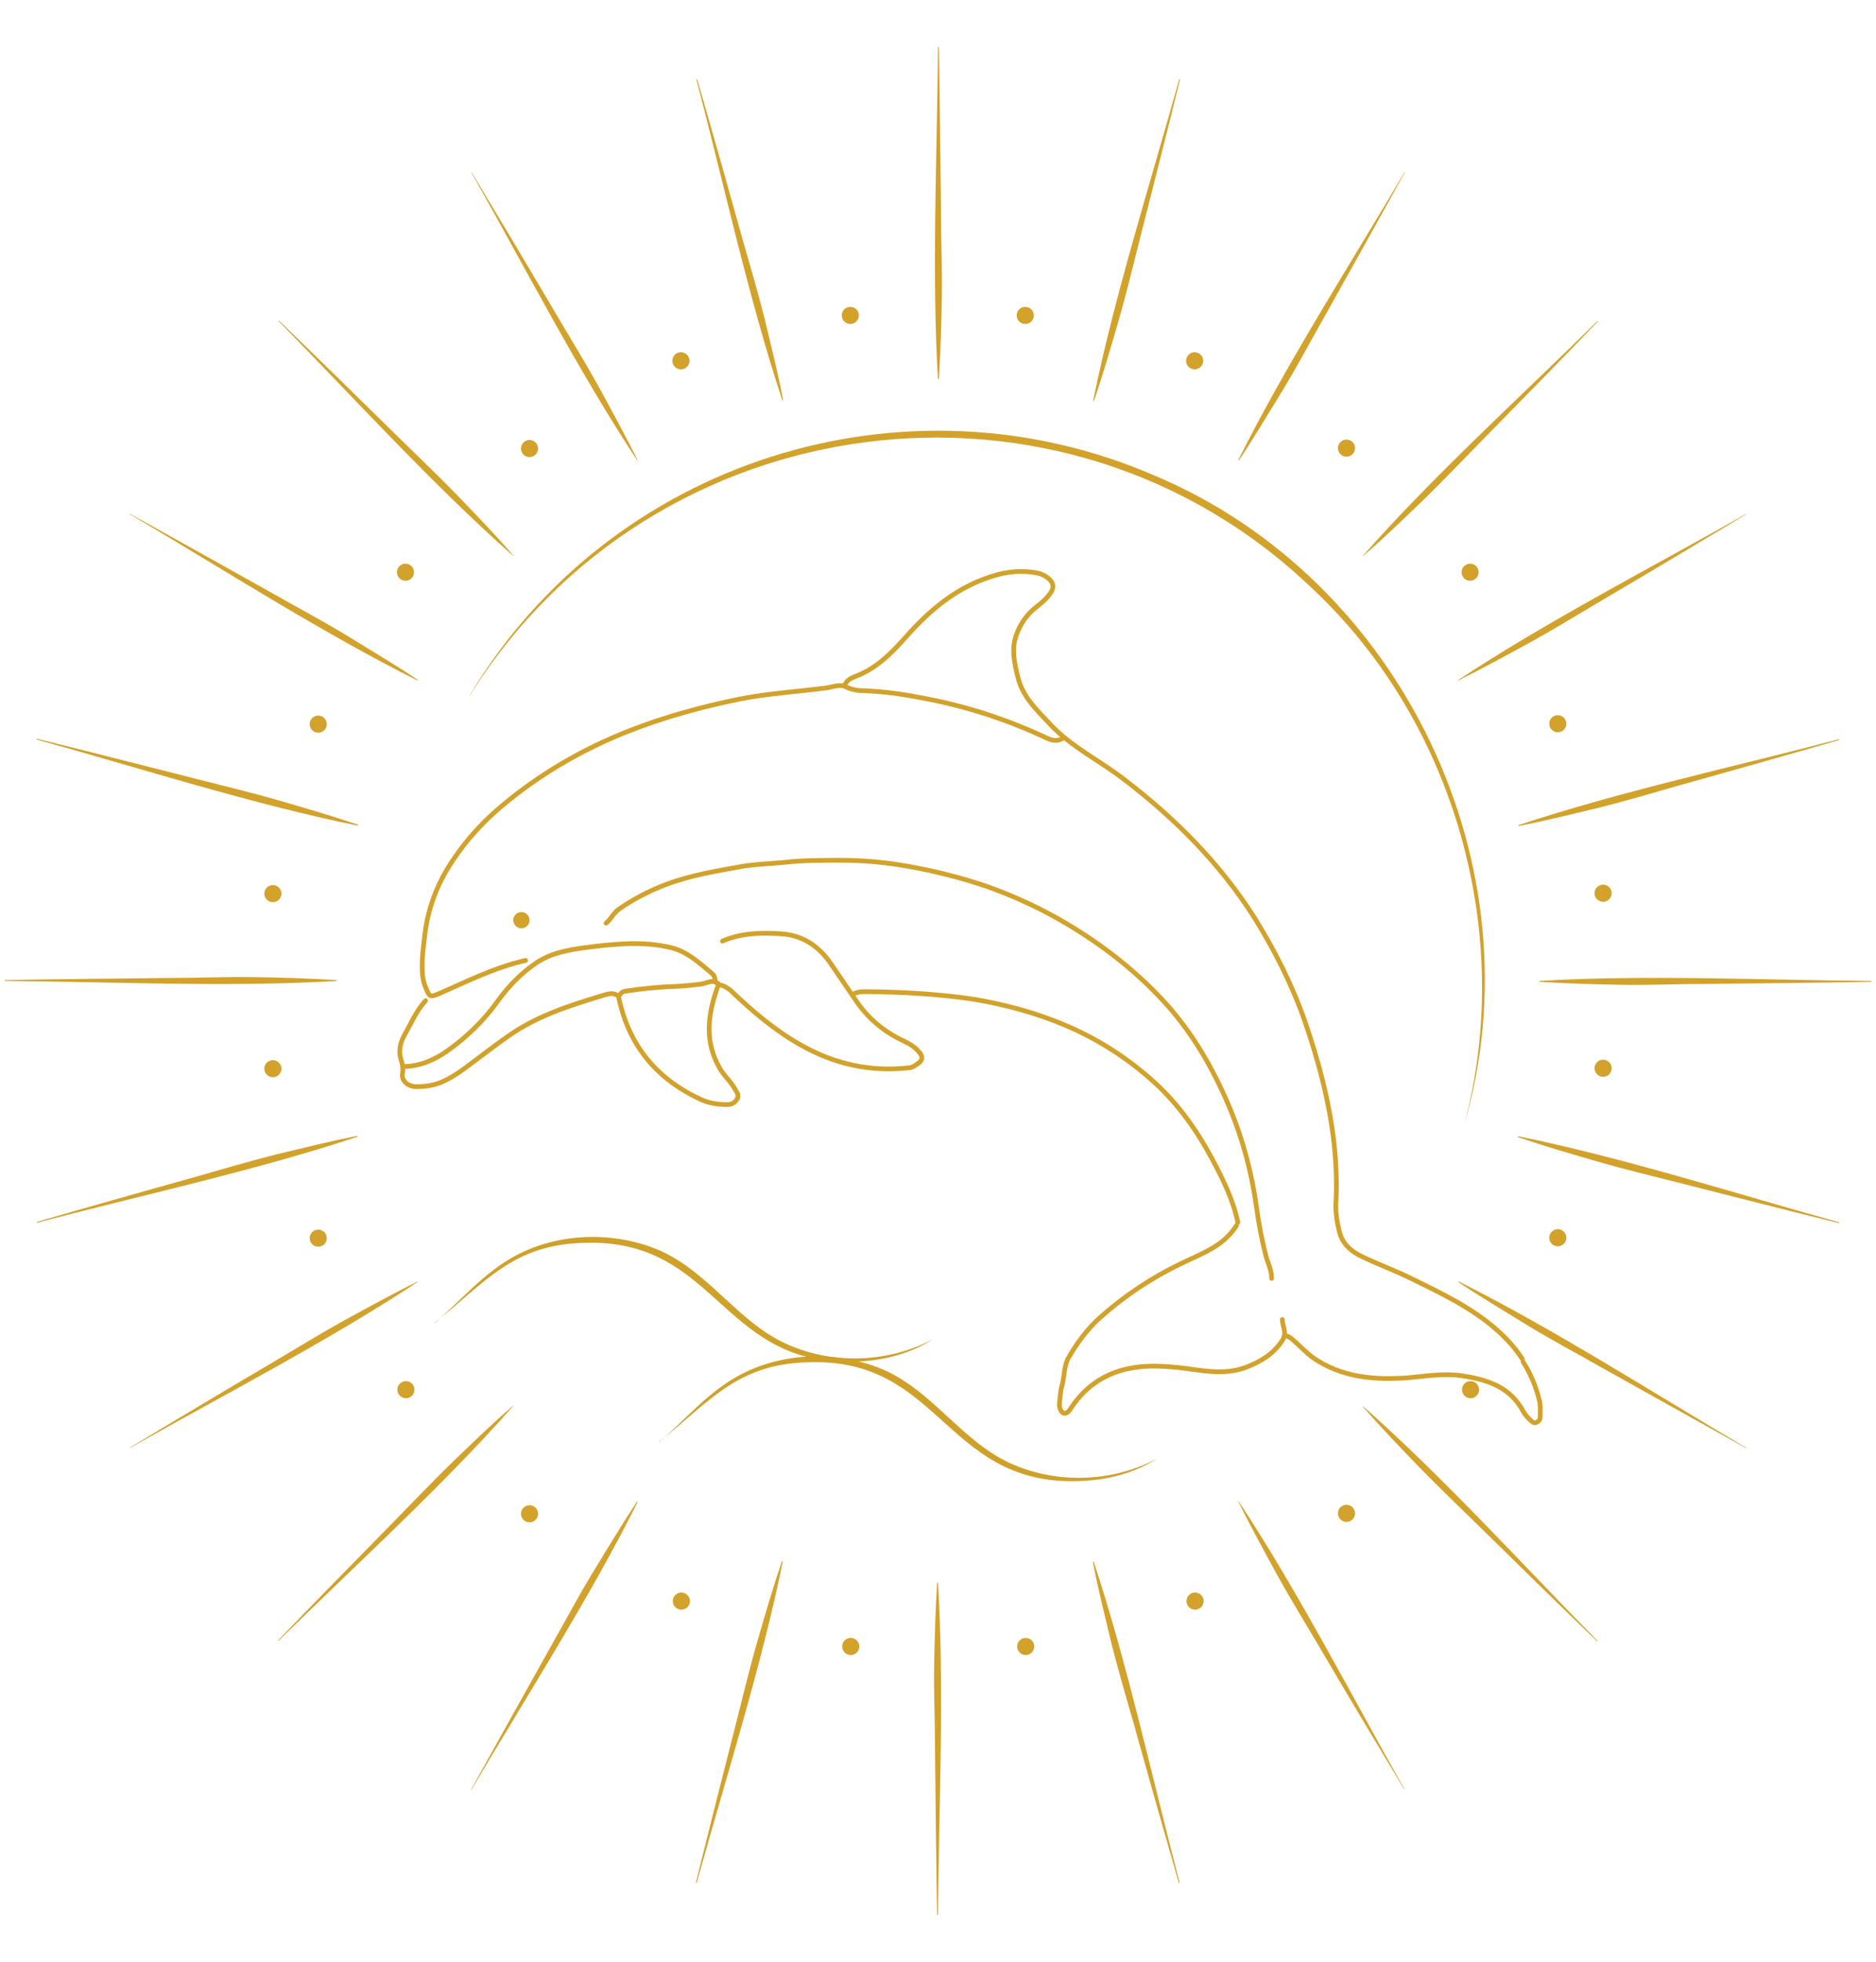 <?xml version="1.0" encoding="UTF-8"?>
<svg xmlns="http://www.w3.org/2000/svg" version="1.1" viewBox="0 0 438.6 458.4">
  <defs>
    <style>
      .cls-1 {
        stroke-width: 1.4px;
      }

      .cls-1, .cls-2 {
        stroke: #d2a22b;
        stroke-miterlimit: 10;
      }

      .cls-1, .cls-2, .cls-3 {
        fill: none;
      }

      .cls-4 {
        fill: #d0a129;
      }

      .cls-5 {
        fill: #d2a22b;
      }

      .cls-3 {
        stroke: #d2a22b;
        stroke-linecap: round;
        stroke-linejoin: round;
        stroke-width: 1.1px;
      }

      .cls-6 {
        fill: #cf9f2a;
      }

      .cls-7 {
        display: none;
      }
    </style>
  </defs>
  <!-- Generator: Adobe Illustrator 28.7.1, SVG Export Plug-In . SVG Version: 1.2.0 Build 142)  -->
  <g>
    <g id="Ebene_1" class="cls-7">
      <g id="Ebene_1-2" data-name="Ebene_1">
        <g>
          <g>
            <circle class="cls-6" cx="219" cy="114.9" r="2.1"/>
            <circle class="cls-6" cx="219" cy="72.5" r="1.4"/>
            <circle class="cls-6" cx="219" cy="93.7" r="1.4"/>
            <circle class="cls-6" cx="219" cy="30.1" r="2.8"/>
            <circle class="cls-6" cx="219" cy="51.3" r="2.1"/>
            <circle class="cls-1" cx="219" cy="136.1" r="4.2"/>
          </g>
          <g>
            <circle class="cls-6" cx="219" cy="343.6" r="2.1"/>
            <circle class="cls-6" cx="219" cy="386" r="1.4"/>
            <circle class="cls-6" cx="219" cy="364.8" r="1.4"/>
            <circle class="cls-6" cx="219" cy="428.4" r="2.8"/>
            <circle class="cls-6" cx="219" cy="407.2" r="2.1"/>
            <circle class="cls-1" cx="219" cy="322.4" r="4.2"/>
          </g>
        </g>
        <g>
          <circle class="cls-6" cx="333.4" cy="229.3" r="2.1"/>
          <circle class="cls-6" cx="375.8" cy="229.3" r="1.4"/>
          <circle class="cls-6" cx="354.6" cy="229.3" r="1.4"/>
          <circle class="cls-6" cx="418.2" cy="229.3" r="2.8"/>
          <circle class="cls-6" cx="397" cy="229.3" r="2.1"/>
          <circle class="cls-1" cx="312.2" cy="229.3" r="4.2"/>
        </g>
        <g>
          <circle class="cls-6" cx="104.6" cy="229.3" r="2.1"/>
          <circle class="cls-6" cx="62.2" cy="229.3" r="1.4"/>
          <circle class="cls-6" cx="83.4" cy="229.3" r="1.4"/>
          <circle class="cls-6" cx="19.8" cy="229.3" r="2.8"/>
          <circle class="cls-6" cx="41" cy="229.3" r="2.1"/>
          <circle class="cls-1" cx="125.8" cy="229.3" r="4.2"/>
        </g>
        <path class="cls-2" d="M144.6,49.6h0s-10,20.2-14.3,46.9h0c4.2-26.7,14.2-46.9,14.3-46.9Z"/>
        <path class="cls-2" d="M307.7,96.5c-4.2-26.7-14.3-47-14.3-47h0s10,20.3,14.3,47h0Z"/>
        <path class="cls-2" d="M293.4,409h0s10-20.2,14.3-46.9h0c-4.2,26.7-14.2,46.9-14.3,46.9Z"/>
        <path class="cls-2" d="M130.3,362c4.2,26.7,14.3,47,14.3,47h0s-10-20.3-14.3-47h0Z"/>
        <path class="cls-2" d="M307.6,140.7c15.2-3,30.6-2.3,44.2-.1,6.3-26.3,4.8-48.8,4.8-48.8,0,0-22.5-1.5-48.9,4.8,2.2,13.6,2.8,29-.1,44.2h0Z"/>
        <path class="cls-2" d="M375.6,198.1c15.9-21.9,23.1-43.3,23.1-43.3h0s-7.2,21.4-23.1,43.3h0Z"/>
        <path class="cls-2" d="M130.4,317.8c-15.2,3-30.6,2.3-44.2.1-6.3,26.3-4.8,48.8-4.8,48.8,0,0,22.5,1.5,48.9-4.8-2.2-13.6-2.8-29,.1-44.2h0Z"/>
        <path class="cls-2" d="M62.4,260.4c-15.9,21.9-23.1,43.3-23.1,43.3h0s7.2-21.4,23.1-43.3h0Z"/>
        <path class="cls-2" d="M351.7,318c26.7-4.2,47-14.3,47-14.3h0s-20.3,10-47,14.3h0Z"/>
        <path class="cls-2" d="M86.3,140.6c-26.7,4.2-47,14.3-47,14.3h0s20.3-10,47-14.3h0Z"/>
        <path class="cls-2" d="M307.6,317.8c3,15.2,2.3,30.6.1,44.2,26.3,6.3,48.8,4.8,48.8,4.8,0,0,1.5-22.5-4.8-48.9-13.6,2.2-29,2.8-44.2-.1h.1Z"/>
        <polygon class="cls-2" points="307.6 317.8 307.6 317.8 307.6 317.8 307.6 317.8 307.6 317.8"/>
        <path class="cls-2" d="M130.4,140.7c-3-15.2-2.3-30.6-.1-44.2-26.3-6.3-48.8-4.8-48.8-4.8,0,0-1.5,22.5,4.8,48.9,13.6-2.2,29-2.8,44.2.1h0Z"/>
        <polygon class="cls-2" points="130.4 140.7 130.4 140.7 130.4 140.7 130.4 140.7 130.4 140.7"/>
        <path class="cls-2" d="M219,104c8.7-12.8,20-23.2,31.2-31.4-14.1-23.1-31.1-37.9-31.1-37.9,0,0-17,14.9-31.2,37.9,11.2,8.1,22.5,18.5,31.1,31.3h0Z"/>
        <path class="cls-2" d="M219,354.5c-8.7,12.8-20,23.2-31.2,31.4,14.1,23.1,31.1,37.9,31.1,37.9,0,0,17-14.9,31.2-37.9-11.2-8.1-22.5-18.5-31.1-31.3h0Z"/>
        <path class="cls-2" d="M413.5,229.3s-14.9-17-37.9-31.2c-8.1,11.2-18.5,22.5-31.3,31.1,12.8,8.7,23.2,20,31.4,31.2,23.1-14.1,37.9-31.1,37.9-31.1h-.1Z"/>
        <path class="cls-2" d="M93.8,229.3c-12.8-8.7-23.2-20-31.4-31.2-23.1,14.1-37.9,31.1-37.9,31.1,0,0,14.9,17,37.9,31.2,8.1-11.2,18.5-22.5,31.3-31.1h.1Z"/>
        <path class="cls-2" d="M293.4,49.6h0s-21.4,7.2-43.3,23.1h0c21.9-15.9,43.2-23.1,43.3-23.1Z"/>
        <path class="cls-2" d="M268.8,133.3c7.1,3.7,13.7,8.1,19.8,13.2.4-.2.8-.3,1.2-.5,5.8-2.4,11.8-4.1,17.8-5.3,3-15.2,2.3-30.5.1-44.2-13.4,3.2-27.8,8.5-40.8,17,1.2,6,1.9,12.1,1.9,18.4s0,.8,0,1.3h0Z"/>
        <path class="cls-2" d="M228.3,121.5c8.1.7,15.9,2.3,23.4,4.6.3-.3.6-.6.9-.9,4.5-4.5,9.3-8.3,14.4-11.7-3.1-15.2-9.6-29.1-16.8-40.9-11.2,8.1-22.5,18.5-31.2,31.4,3.4,5.1,6.4,10.5,8.8,16.3.2.4.3.8.5,1.2Z"/>
        <path class="cls-2" d="M144.6,409h0s21.4-7.2,43.3-23.1h0c-21.9,15.9-43.2,23.1-43.3,23.1Z"/>
        <path class="cls-2" d="M169.2,325.3c-7.1-3.7-13.7-8.1-19.8-13.2-.4.2-.8.3-1.2.5-5.8,2.4-11.8,4.1-17.8,5.3-3,15.2-2.3,30.5-.1,44.2,13.4-3.2,27.8-8.5,40.8-17-1.2-6-1.9-12.1-1.9-18.4s0-.8,0-1.3h0Z"/>
        <path class="cls-2" d="M209.7,337c-8.1-.7-15.9-2.3-23.4-4.6-.3.3-.6.6-.9.9-4.5,4.5-9.3,8.3-14.4,11.7,3.1,15.2,9.6,29.1,16.8,40.9,11.2-8.1,22.5-18.5,31.2-31.4-3.4-5.1-6.4-10.5-8.8-16.3-.2-.4-.3-.8-.5-1.2h0Z"/>
        <path class="cls-2" d="M398.7,154.8h0s-20.2-10-46.9-14.3h0c26.7,4.2,46.9,14.2,46.9,14.3Z"/>
        <polygon class="cls-2" points="307.6 140.7 307.6 140.7 307.6 140.7 307.6 140.7 307.6 140.7"/>
        <path class="cls-2" d="M301.8,159.6c5.1,6.1,9.6,12.7,13.3,19.8h1.2c6.3,0,12.5.7,18.5,1.9,8.6-12.9,13.8-27.3,17.1-40.8-13.7-2.2-29-2.8-44.2.1-1.2,6-2.9,11.9-5.3,17.8-.2.4-.3.8-.5,1.2h-.1Z"/>
        <path class="cls-2" d="M322.1,196.6c2.4,7.5,3.9,15.3,4.6,23.4.4.2.8.3,1.2.5,5.8,2.4,11.3,5.4,16.3,8.8,12.8-8.7,23.2-20,31.3-31.1-11.8-7.2-25.7-13.7-40.9-16.8-3.4,5.1-7.2,9.9-11.7,14.4s-.6.6-.9.9h.1Z"/>
        <path class="cls-2" d="M301.8,159.6c.2-.4.3-.8.5-1.2,2.4-5.8,4.1-11.8,5.3-17.8-6,1.2-11.9,2.9-17.8,5.3-.4.2-.8.3-1.2.5,4.7,4,9.1,8.4,13.1,13.1h.1Z"/>
        <path class="cls-2" d="M39.3,303.7h0s20.2,10,46.9,14.3h0c-26.7-4.2-46.9-14.2-46.9-14.3Z"/>
        <polygon class="cls-2" points="130.4 317.8 130.4 317.8 130.4 317.8 130.4 317.8 130.4 317.8"/>
        <path class="cls-2" d="M136.2,298.9c-5.1-6.1-9.6-12.7-13.3-19.8h-1.2c-6.3,0-12.5-.7-18.5-1.9-8.6,12.9-13.8,27.3-17.1,40.8,13.7,2.2,29,2.8,44.2-.1,1.2-6,2.9-11.9,5.3-17.8.2-.4.3-.8.5-1.2h0Z"/>
        <path class="cls-2" d="M115.9,261.9c-2.4-7.5-3.9-15.3-4.6-23.4-.4-.2-.8-.3-1.2-.5-5.8-2.4-11.3-5.4-16.3-8.8-12.8,8.7-23.2,20-31.3,31.1,11.8,7.2,25.7,13.7,40.9,16.8,3.4-5.1,7.2-9.9,11.7-14.4s.6-.6.9-.9h-.1Z"/>
        <path class="cls-2" d="M136.2,298.9c-.2.4-.3.8-.5,1.2-2.4,5.8-4.1,11.8-5.3,17.8,6-1.2,11.9-2.9,17.8-5.3.4-.2.8-.3,1.2-.5-4.7-4-9.1-8.4-13.1-13.1h0Z"/>
        <path class="cls-2" d="M398.7,303.7h0s-7.2-21.4-23.1-43.3h0c15.9,21.9,23.1,43.2,23.1,43.3Z"/>
        <path class="cls-2" d="M315,279.1c-3.7,7.1-8.1,13.7-13.2,19.8.2.4.3.8.5,1.2,2.4,5.8,4.1,11.8,5.3,17.8,15.2,3,30.5,2.3,44.2.1-3.2-13.4-8.5-27.8-17-40.8-6,1.2-12.1,1.9-18.4,1.9s-.8,0-1.3,0h-.1Z"/>
        <polygon class="cls-2" points="344.2 229.3 344.2 229.3 344.2 229.3 344.2 229.3 344.2 229.3"/>
        <path class="cls-2" d="M326.8,238.6c-.7,8.1-2.3,15.9-4.6,23.4l.9.9c4.5,4.5,8.3,9.3,11.7,14.4,15.2-3.1,29.1-9.6,40.9-16.8-8.1-11.2-18.5-22.5-31.4-31.2-5.1,3.4-10.5,6.4-16.3,8.8-.4.2-.8.3-1.2.5Z"/>
        <path class="cls-2" d="M326.8,220c.3,3.1.4,6.2.4,9.3s-.1,6.2-.4,9.3c.4-.2.8-.3,1.2-.5,5.8-2.4,11.3-5.4,16.3-8.8-5.1-3.4-10.5-6.4-16.3-8.8-.4-.2-.8-.3-1.2-.5Z"/>
        <path class="cls-2" d="M250.1,385.9c21.9,15.9,43.3,23.1,43.3,23.1h0s-21.4-7.2-43.3-23.1h0Z"/>
        <path class="cls-2" d="M288.6,312c-6.1,5.1-12.7,9.6-19.8,13.3v1.2c0,6.3-.7,12.5-1.9,18.5,12.9,8.6,27.3,13.8,40.8,17.1,2.2-13.7,2.8-29-.1-44.2-6-1.2-11.9-2.9-17.8-5.3-.4-.2-.8-.3-1.2-.5h0Z"/>
        <path class="cls-2" d="M251.7,332.4c-7.5,2.4-15.3,3.9-23.4,4.6-.2.4-.3.8-.5,1.2-2.4,5.8-5.4,11.3-8.8,16.3,8.7,12.8,20,23.2,31.1,31.3,7.2-11.8,13.7-25.7,16.8-40.9-5.1-3.4-9.9-7.2-14.4-11.7s-.6-.6-.9-.9h0Z"/>
        <polygon class="cls-2" points="219 354.5 219 354.5 219 354.5 219 354.5 219 354.5"/>
        <path class="cls-2" d="M209.7,337c.2.4.3.8.5,1.2,2.4,5.8,5.4,11.3,8.8,16.3,3.4-5.1,6.4-10.5,8.8-16.3.2-.4.3-.8.5-1.2-3.1.3-6.2.4-9.3.4s-6.2-.1-9.3-.4Z"/>
        <path class="cls-2" d="M288.6,312c.4.2.8.3,1.2.5,5.8,2.4,11.8,4.1,17.8,5.3-1.2-6-2.9-11.9-5.3-17.8-.2-.4-.3-.8-.5-1.2-4,4.7-8.4,9.1-13.1,13.1h-.1Z"/>
        <path class="cls-2" d="M39.3,154.8h0s7.2,21.4,23.1,43.3h0c-15.9-21.9-23.1-43.2-23.1-43.3Z"/>
        <path class="cls-2" d="M123,179.4c3.7-7.1,8.1-13.7,13.2-19.8-.2-.4-.3-.8-.5-1.2-2.4-5.8-4.1-11.8-5.3-17.8-15.2-3-30.5-2.3-44.2-.1,3.2,13.4,8.5,27.8,17,40.8,6-1.2,12.1-1.9,18.4-1.9s.8,0,1.3,0h0Z"/>
        <polygon class="cls-2" points="93.8 229.3 93.8 229.3 93.8 229.3 93.8 229.3 93.8 229.3"/>
        <path class="cls-2" d="M111.2,220c.7-8.1,2.3-15.9,4.6-23.4-.3-.3-.6-.6-.9-.9-4.5-4.5-8.3-9.3-11.7-14.4-15.2,3.1-29.1,9.6-40.9,16.8,8.1,11.2,18.5,22.5,31.4,31.2,5.1-3.4,10.5-6.4,16.3-8.8.4-.2.8-.3,1.2-.5h0Z"/>
        <path class="cls-2" d="M111.2,220c-.4.2-.8.3-1.2.5-5.8,2.4-11.3,5.4-16.3,8.8,5.1,3.4,10.5,6.4,16.3,8.8.4.2.8.3,1.2.5-.3-3.1-.4-6.2-.4-9.3s0-6.2.4-9.3Z"/>
        <path class="cls-2" d="M187.9,72.7c-21.9-15.9-43.3-23.1-43.3-23.1h0s21.4,7.2,43.3,23.1h0Z"/>
        <path class="cls-2" d="M149.4,146.5c6.1-5.1,12.7-9.6,19.8-13.3v-1.2c0-6.3.7-12.5,1.9-18.5-12.9-8.6-27.3-13.8-40.8-17.1-2.2,13.7-2.8,29,.1,44.2,6,1.2,11.9,2.9,17.8,5.3.4.2.8.3,1.2.5h0Z"/>
        <path class="cls-2" d="M186.3,126.1c7.5-2.4,15.3-3.9,23.4-4.6.2-.4.3-.8.5-1.2,2.4-5.8,5.4-11.3,8.8-16.3-8.7-12.8-20-23.2-31.1-31.3-7.2,11.8-13.7,25.7-16.8,40.9,5.1,3.4,9.9,7.2,14.4,11.7,4.5,4.5.6.6.9.9h0Z"/>
        <polygon class="cls-2" points="219 104 219 104 219 104 219 104 219 104"/>
        <path class="cls-2" d="M228.3,121.5c-.2-.4-.3-.8-.5-1.2-2.4-5.8-5.4-11.3-8.8-16.3-3.4,5.1-6.4,10.5-8.8,16.3-.2.4-.3.8-.5,1.2,3.1-.3,6.2-.4,9.3-.4s6.2,0,9.3.4Z"/>
        <path class="cls-2" d="M149.4,146.5c-.4-.2-.8-.3-1.2-.5-5.8-2.4-11.8-4.1-17.8-5.3,1.2,6,2.9,11.9,5.3,17.8.2.4.3.8.5,1.2,4-4.7,8.4-9.1,13.1-13.1h0Z"/>
        <path class="cls-2" d="M286.1,184.5c6.2-7.3,11.7-15.6,15.7-24.8h0c-4,9.3-9.5,17.5-15.7,24.8h0Z"/>
        <path class="cls-2" d="M263.9,162.2c7.3-6.2,15.5-11.7,24.8-15.6h0c-9.2,4-17.5,9.4-24.8,15.6h0Z"/>
        <path class="cls-2" d="M151.9,274.1c-6.2,7.3-11.7,15.6-15.7,24.8h0c4-9.3,9.5-17.5,15.7-24.8h0Z"/>
        <path class="cls-2" d="M174.1,296.4c-7.3,6.2-15.5,11.7-24.8,15.6h0c9.2-4,17.5-9.4,24.8-15.6h0Z"/>
        <path class="cls-2" d="M286.1,274.1c6.2,7.3,11.7,15.5,15.6,24.8h0c-4-9.2-9.4-17.5-15.6-24.8h0Z"/>
        <path class="cls-2" d="M298.1,245c9.6-.8,19.3-2.7,28.6-6.5h0c-9.4,3.7-19.1,5.7-28.7,6.5h.1Z"/>
        <path class="cls-2" d="M298.2,213.5c9.5.8,19.2,2.7,28.6,6.5h0c-9.4-3.7-19-5.7-28.6-6.5h0Z"/>
        <path class="cls-2" d="M263.8,296.4c7.3,6.2,15.6,11.7,24.8,15.7h0c-9.3-4-17.5-9.5-24.8-15.7h0Z"/>
        <path class="cls-2" d="M234.7,308.5c-.8,9.5-2.7,19.2-6.5,28.6h0c3.7-9.4,5.7-19,6.5-28.6h0Z"/>
        <path class="cls-2" d="M203.3,308.4c.8,9.6,2.7,19.3,6.5,28.6h0c-3.7-9.4-5.7-19.1-6.5-28.7h0Z"/>
        <path class="cls-2" d="M151.9,184.4c-6.2-7.3-11.7-15.5-15.6-24.8h0c4,9.2,9.4,17.5,15.6,24.8h0Z"/>
        <path class="cls-2" d="M139.9,213.5c-9.6.8-19.3,2.7-28.6,6.5h0c9.4-3.7,19.1-5.7,28.7-6.5h-.1Z"/>
        <path class="cls-2" d="M139.8,245c-9.5-.8-19.2-2.7-28.6-6.5h0c9.4,3.7,19,5.7,28.6,6.5h0Z"/>
        <path class="cls-2" d="M174.2,162.2c-7.3-6.2-15.6-11.7-24.8-15.7h0c9.3,4,17.5,9.5,24.8,15.7h0Z"/>
        <path class="cls-2" d="M203.3,150.1c.8-9.5,2.7-19.2,6.5-28.6h0c-3.7,9.4-5.7,19-6.5,28.6h0Z"/>
        <path class="cls-2" d="M234.7,150.2c-.8-9.6-2.7-19.3-6.5-28.6h0c3.7,9.4,5.7,19.1,6.5,28.7h0Z"/>
        <path class="cls-2" d="M263.9,162.1c3-9.1,4.8-18.8,5-28.9-5.5-2.8-11.2-5.2-17.1-7.1-7,7.2-12.6,15.5-17,24,1.2,15.1-.7,29.8-3.4,42.4,2.7-1.3,5.4-2.2,8-2.5,6.5-9.5,14.7-19.4,24.6-27.9h-.1Z"/>
        <path class="cls-2" d="M174.1,296.4c-3,9.1-4.8,18.8-5,28.9,5.5,2.8,11.2,5.2,17.1,7.1,7-7.2,12.6-15.5,17-24-1.1-14.5.5-28.7,3.1-41-1.4-1.2-2.9-2.5-4.4-3.8-7,11-16.2,22.9-27.8,32.8h0Z"/>
        <path class="cls-2" d="M298.2,213.5c8.5-4.4,16.7-9.9,23.9-16.9-1.9-6-4.3-11.7-7.1-17.1-10.1.1-19.8,2-29,5-6.7,7.9-14.3,14.6-21.9,20.3,1.5,3.1,2.4,6.5,2.8,10.1,9.8-1.5,20.5-2.2,31.3-1.3h0Z"/>
        <path class="cls-2" d="M250.2,191.2c5.3-8.7,10.2-18.4,13.6-29-9.9,8.5-18.1,18.3-24.6,27.9,3.9-.6,7.6-.1,11,1.2h0Z"/>
        <path class="cls-2" d="M286.1,184.5c-9.9,3.2-19,7.7-27.2,12.5,2.1,2.2,3.9,4.9,5.3,7.8,7.6-5.7,15.2-12.4,21.9-20.3h0Z"/>
        <path class="cls-2" d="M139.8,245c-8.5,4.4-16.7,9.9-23.9,16.9,1.9,6,4.3,11.7,7.1,17.1,10.1-.1,19.8-2,29-5,9.9-11.6,21.7-20.7,32.6-27.6-1.3-1.5-2.6-3-3.8-4.5-12.3,2.6-26.4,4.3-40.9,3.1h0Z"/>
        <path class="cls-2" d="M174.1,296.4c11.6-9.9,20.8-21.8,27.8-32.8-2.4-2.1-4.8-4.3-7.3-6.7-7.8,10.9-15.6,24.3-20.5,39.4h0Z"/>
        <path class="cls-2" d="M151.9,274.1c15.1-4.9,28.5-12.7,39.3-20.5-2.3-2.3-4.6-4.7-6.8-7.2-10.9,6.9-22.7,16.1-32.6,27.6h.1Z"/>
        <path class="cls-2" d="M257.3,241.9c-1.2,1.5-2.4,3.1-3.7,4.6,10.9,6.9,22.7,16.1,32.5,27.6,9.1,3,18.8,4.8,28.9,5,2.8-5.5,5.2-11.2,7.1-17.1-7.2-7-15.5-12.6-24-17-14.4,1.1-28.6-.5-40.8-3.1Z"/>
        <path class="cls-2" d="M266.4,224.8c10.3-2.4,21.3-6,31.8-11.3-10.8-.9-21.5-.2-31.3,1.3.3,3.3.2,6.6-.5,10Z"/>
        <path class="cls-2" d="M257.3,241.9c12.2,2.6,26.3,4.2,40.8,3.1-11.5-5.9-23.6-9.6-34.8-12h0c-1.6,2.9-3.6,5.9-5.9,8.8h-.1Z"/>
        <path class="cls-2" d="M234.7,308.5c4.4,8.5,9.9,16.7,16.9,23.9,6-1.9,11.7-4.3,17.1-7.1-.1-10.1-2-19.8-5-29-11.6-9.9-20.7-21.7-27.7-32.6-1.5,1.4-3.1,2.6-4.5,3.8,2.6,12.3,4.2,26.4,3.1,40.9h.1Z"/>
        <path class="cls-2" d="M203.3,308.4c5.7-11.2,9.4-23,11.8-34-2.2-1.7-5.2-4.1-8.6-7-2.6,12.3-4.3,26.4-3.1,41h0Z"/>
        <path class="cls-2" d="M234.7,308.5c1.2-14.5-.5-28.6-3.1-40.9-3.4,2.8-6.4,5.2-8.7,6.9,2.4,11,6.1,22.8,11.8,34Z"/>
        <path class="cls-2" d="M263.8,296.3c-4.9-15-12.7-28.4-20.4-39.2-2.5,2.3-4.9,4.6-7.3,6.6,6.9,10.9,16.1,22.7,27.7,32.6Z"/>
        <path class="cls-2" d="M286.1,274.1c-9.9-11.6-21.6-20.7-32.5-27.6-2.1,2.5-4.4,4.9-6.7,7.2,10.8,7.7,24.2,15.5,39.3,20.4h-.1Z"/>
        <path class="cls-2" d="M151.9,184.4c-9.1-3-18.8-4.8-28.9-5-2.8,5.5-5.2,11.2-7.1,17.1,7.2,7,15.5,12.6,24,17,10.8-.9,21.4-.2,31.2,1.3.4-3.5,1.3-7,2.8-10.1-7.6-5.7-15.3-12.5-22-20.4h0Z"/>
        <path class="cls-2" d="M174.7,233c-11.2,2.4-23.4,6.1-34.9,12,14.5,1.2,28.7-.5,40.9-3.1-2.3-2.9-4.4-5.9-6-8.8h0q0-.1,0,0Z"/>
        <path class="cls-2" d="M171.1,214.9c-9.8-1.5-20.4-2.2-31.2-1.3,10.5,5.3,21.4,8.9,31.7,11.3-.7-3.3-.9-6.7-.5-9.9h0Z"/>
        <path class="cls-2" d="M203.3,150.1c-4.4-8.5-9.9-16.7-16.9-23.9-6,1.9-11.7,4.3-17.1,7.1.1,10.1,2,19.8,5,29,9.9,8.5,18,18.3,24.5,27.8,2.6.4,5.2,1.2,8,2.5-2.8-12.6-4.6-27.4-3.4-42.5h-.1Z"/>
        <path class="cls-2" d="M231.3,192.6c-3.6,1.8-7.3,4.4-11.1,8.1,1.8-14.8,5.8-33.3,14.5-50.5,1.2,15.1-.7,29.8-3.4,42.4Z"/>
        <path class="cls-2" d="M217.8,200.7c-3.8-3.7-7.5-6.4-11.1-8.1-2.8-12.6-4.6-27.4-3.4-42.5,8.8,17.2,12.8,35.8,14.6,50.6h-.1Z"/>
        <path class="cls-2" d="M198.7,190c-6.5-9.5-14.6-19.4-24.5-27.8,3.4,10.6,8.3,20.3,13.6,29,3.3-1.3,7-1.7,10.9-1.1h0Z"/>
        <path class="cls-2" d="M151.9,184.4c6.7,7.9,14.4,14.7,22,20.4,1.4-2.9,3.2-5.6,5.3-7.8-8.2-4.9-17.4-9.4-27.3-12.6h0Z"/>
        <path class="cls-2" d="M266.9,214.9c-.4-3.5-1.3-7-2.8-10.1-1.4-2.9-3.1-5.6-5.3-7.8-2.5-2.6-5.4-4.6-8.6-5.8-3.3-1.3-7-1.7-11-1.2-2.6.4-5.2,1.2-8,2.5-3.6,1.8-7.3,4.4-11.1,8.1l-1.2,1.2-1.2-1.2c-3.8-3.7-7.5-6.4-11.1-8.1h0c-2.7-1.3-5.4-2.2-8-2.5-3.9-.6-7.6-.1-10.9,1.1-3.3,1.2-6.2,3.2-8.6,5.8-2.2,2.2-3.9,4.9-5.3,7.8-1.4,3.1-2.4,6.5-2.8,10.1-.3,3.3-.2,6.6.5,9.9.6,2.8,1.6,5.6,3.1,8.2h0c1.6,2.9,3.7,5.8,6,8.8h0c1.2,1.5,2.4,3,3.8,4.5,2.1,2.4,4.4,4.9,6.8,7.2,1.1,1.1,2.3,2.2,3.4,3.3,2.5,2.3,4.9,4.6,7.3,6.7,1.5,1.3,3,2.6,4.4,3.8,3.4,2.9,6.4,5.2,8.7,7,2.5,1.9,4,3,4,3,.6-.4,2-1.4,4-2.9,2.3-1.7,5.3-4.1,8.7-6.9h0c1.4-1.2,2.9-2.5,4.5-3.8,2.4-2.1,4.8-4.3,7.3-6.6,1.1-1.1,2.3-2.2,3.4-3.4,2.3-2.3,4.6-4.8,6.7-7.2,1.3-1.5,2.5-3,3.7-4.6h0c2.2-2.9,4.3-5.9,5.9-8.8h0c1.5-2.6,2.5-5.4,3.1-8.2.7-3.3.9-6.7.5-10h.1Z"/>
        <circle class="cls-2" cx="218.8" cy="232" r="161.4"/>
      </g>
    </g>
    <g id="Ebene_2">
      <g>
        <path class="cls-3" d="M248.3,172.6c-1.3.7-2.4.4-3.7-.2-8.7-4.1-17.8-7.1-27.3-9-5-1-9.9-1.8-15-2-1.5,0-3.2-.2-4.7-1-1.1-.5-2.8,0-4.2.3-6.8.9-13.6,1.3-20.3,2.6-8.9,1.8-17.7,4.2-26.1,7.5-10.9,4.3-20.9,10.1-29.9,17.7-5,4.2-9.2,9.1-12.5,14.5-2.7,4.5-4.5,9.5-5.2,14.8-.3,2.6-.7,5.2-.7,7.8,0,1.8.1,3.6.9,5.3.9,2.2,1,2.1,3.2,1.2,6.6-2.9,13-6.1,20.1-7.7"/>
        <path class="cls-3" d="M167.2,229.5c0-.8-.1-1.6-.8-2.1-2.8-2.3-5.5-4.9-9.2-5.9-3.5-.9-7-1.1-10.5-1-2.5.1-4.9.3-7.4.6-4.8.6-9.7,1.1-13.8,3.8-3.6,2.4-6.7,5.6-9.2,9.1-3.3,4.6-7.3,8.4-11.8,11.6-3,2.1-6.5,3.6-10.3,3.6"/>
        <path class="cls-3" d="M168,230.1c1.1.1,1.9.6,2.8,1.3,5,4.8,10.3,9.3,16.3,12.7,7.9,4.5,16.3,6.4,25.3,5.4.7,0,1.4-.4,1.9-.8,1.5-.9,1.6-1.8.4-3.1-1.2-1.4-2.9-2.1-4.5-2.9-4.1-2.1-7.5-5.1-10-8.8-1.9-2.8-3.9-5.7-5.8-8.5-2.7-4.1-6.5-6.8-11.5-7.2-4.7-.3-9.5-.3-14,1.7"/>
        <g>
          <path class="cls-3" d="M356.1,318.2c1.7,2.7,3,5.7,3.8,9,.3,1.1.2,2.3.2,3.5,0,.7,0,1.2-.8,1.6-.7.4-1.2-.2-1.5-.5-.6-.5-1.2-1.2-1.6-1.9-3-5.7-8.2-7.5-14.1-8.4-4.3-.7-8.4,0-12.7.4-8,.6-15.8,0-22.6-4.8-1.3-1-2.5-2.2-3.7-3.3-.8-.7-1.5-1.5-2.5-1.7"/>
          <path class="cls-3" d="M197.5,160.1c.4-1.2,1.6-1.7,2.6-2.1,5-1.9,8.5-5.6,11.9-9.4,5.6-6.3,11.9-11.5,20.1-14,3.4-1.1,6.9-1.4,10.5-.7,1.2.3,2.1.8,2.9,1.6.9.9.8,2,.2,2.9-.9,1.4-2.2,2.5-3.5,3.5-2.2,1.7-3.7,4-4.6,6.5-1.2,3.3-.4,6.7.4,9.9,1.1,4.5,4.3,7.5,7.4,10.8,5,5.4,11.7,8.6,17.4,13,11.9,9.1,22.3,19.5,30.4,32.2,4.8,7.7,8.9,15.8,11.9,24.4,3.2,9.3,5.7,18.7,6.8,28.5.5,4.8.7,9.6.4,14.4,0,2.1.3,4.1.8,6,.6,2.7,2.3,4.4,4.7,5.7,4,2,8.3,3.5,12.3,5.5,6.9,3.4,13.9,6.7,19.7,11.8,2.4,2.1,4.5,4.4,6.1,6.9"/>
          <path class="cls-3" d="M297.3,298.7c0-2-.9-3.6-1.4-5.5-.9-3.6-1.6-7.2-2.1-10.9-1.1-8-3.1-15.7-6.2-23.2-3.8-9.1-8.6-17.5-15.2-24.8-6.6-7.2-14.1-13.1-22.4-18.1-6.1-3.7-12.6-6.7-19.3-9.1-6.2-2.1-12.6-3.7-19.1-4.8-5.1-.9-10.2-1.3-15.2-1.3-4.3,0-8.7,0-13.1.5-3.2.3-6.4.4-9.6.9-6.1,1.1-12.3,2.1-18.1,4.3-3.9,1.5-7.6,3.4-11,5.8-1.2.9-1.8,2.3-2.9,3.2"/>
          <path class="cls-3" d="M199.8,232.1c.7-.3,1.5-.4,2.3-.4,4.6,0,9.2.2,13.8.5,4,.3,8,.7,11.9,1.3,7.1,1.2,14.2,3.1,20.9,5.9,7.9,3.3,14.9,7.8,21.2,13.5,5.6,5.1,9.9,11.2,13.5,17.9,2.5,4.7,4.9,9.5,6,14.8"/>
          <path class="cls-3" d="M289.1,286.3c-3,4.9-8.2,6.6-12.9,8.9-7.1,3.4-13.5,7.7-19.3,12.9-2.8,2.6-5.1,5.7-7,9-1.2,2-1,4.4-1.6,6.6-.4,1.3-.4,2.7-.6,4.1-.1.9.2,1.9.8,2.3.8.5,1.5-.5,1.9-1.1,3.6-5.5,8.7-8.6,15-9.5,3.3-.5,6.6-.3,9.9,0,5.4.6,10.8,2,16.2-.1,3.3-1.3,6.2-3,8.3-6.2,1.2-1.8,0-3.3,0-4.9"/>
        </g>
        <path class="cls-3" d="M144.4,232.6c-1.2-.8-2.4-.3-3.5,0-7.6,2.3-15.2,4.7-21.8,9.3-3.5,2.4-6.9,5.1-10.3,7.6-2.9,2.1-5.8,4-9.5,4.3-1.4.1-2.6.3-3.9-.4-1-.6-1.5-1.6-1.3-2.5.2-1.3,0-2.4-.4-3.5-.6-2.1,0-4.1,1-5.8,1.5-2.7,2.7-5.5,4.8-7.8"/>
        <path class="cls-3" d="M144.6,232.8c2.3,11.4,8.9,19.4,19.5,24.2,1.8.8,3.6,1,5.5,1.1,1,0,1.9-.1,2.6-1.1.8-1.1,0-1.8-.4-2.6-1-1.8-2.7-3.2-3.7-5.1-3.2-5.8-2.7-11.6-.7-17.6.2-.6.4-1.2.6-1.8-1.3-1.2-2.7-.2-3.9,0-2.2.3-4.4.5-6.6.6-3.6.1-7.2.5-10.7,1-.8.1-1.5.2-1.9,1"/>
        <circle class="cls-5" cx="121.9" cy="215" r="1.9"/>
      </g>
      <g>
        <path class="cls-5" d="M219.3,369.7c1.5,25,.2,52.5,0,77.7,0,0-.2,0-.2,0-.2-9.7-.4-29.2-.5-38.8,0-6.5-.3-12.9-.2-19.4.1-6.5.3-12.9.7-19.4,0,0,.2,0,.2,0h0Z"/>
        <path class="cls-5" d="M183,364.9c-5,24.6-13.4,50.8-20.1,75,0,0-.2,0-.2,0,2.3-9.4,7.1-28.3,9.5-37.7,1.6-6.3,3.1-12.6,4.9-18.8,1.8-6.2,3.6-12.4,5.7-18.6,0,0,.2,0,.2,0h0Z"/>
        <path class="cls-5" d="M149.1,350.9c-11.2,22.4-26.1,45.6-38.9,67.3,0,0-.1,0-.1,0,4.7-8.5,14.2-25.5,18.9-33.9,3.2-5.6,6.2-11.3,9.6-16.9,3.4-5.5,6.7-11.1,10.3-16.5,0,0,.1,0,.1,0h0Z"/>
        <path class="cls-5" d="M120,328.5c-16.6,18.8-37,37.3-54.9,54.9,0,0-.1-.1-.1-.1,6.7-7,20.3-20.9,27.1-27.8,4.5-4.6,9-9.3,13.6-13.8,4.7-4.5,9.3-9,14.2-13.2,0,0,.1.1.1.1h0Z"/>
        <path class="cls-5" d="M97.7,299.5c-20.9,13.8-45.4,26.4-67.3,38.8,0,0,0-.1,0-.1,8.3-5,25-15,33.4-19.9,5.6-3.3,11.1-6.7,16.7-9.8,5.7-3.1,11.3-6.2,17.2-9.1,0,0,0,.1,0,.1h0Z"/>
        <path class="cls-5" d="M83.6,265.6c-23.8,7.9-50.7,13.7-75,20.1,0,0,0-.2,0-.2,9.3-2.7,28-8,37.4-10.6,6.2-1.8,12.4-3.6,18.7-5.2,6.3-1.5,12.6-3.1,18.9-4.3,0,0,0,.2,0,.2h0Z"/>
        <path class="cls-5" d="M78.8,229.2c-25,1.5-52.5.2-77.7,0,0,0,0-.2,0-.2,9.7-.2,29.2-.4,38.8-.5,6.5,0,12.9-.3,19.4-.2,6.5.1,12.9.3,19.4.7,0,0,0,.2,0,.2h0Z"/>
        <path class="cls-5" d="M83.6,192.9c-24.6-5-50.8-13.4-75-20.1,0,0,0-.2,0-.2,9.4,2.3,28.3,7.1,37.7,9.5,6.3,1.6,12.6,3.1,18.8,4.9,6.2,1.8,12.4,3.6,18.6,5.7,0,0,0,.2,0,.2h0Z"/>
        <path class="cls-5" d="M97.6,159c-22.4-11.2-45.6-26.1-67.3-38.9,0,0,0-.1,0-.1,8.5,4.7,25.5,14.2,33.9,18.9,5.6,3.2,11.3,6.2,16.9,9.6,5.5,3.4,11.1,6.7,16.5,10.3,0,0,0,.1,0,.1h0Z"/>
        <path class="cls-5" d="M120,129.9c-18.8-16.6-37.3-37-54.9-54.9,0,0,.1-.1.1-.1,7,6.7,20.9,20.3,27.8,27.1,4.6,4.5,9.3,9,13.8,13.6,4.5,4.7,9,9.3,13.2,14.2,0,0-.1.1-.1.1h0Z"/>
        <path class="cls-5" d="M149,107.6c-13.8-20.9-26.4-45.4-38.8-67.3,0,0,.1,0,.1,0,5,8.3,15,25,19.9,33.4,3.3,5.6,6.7,11.1,9.8,16.7,3.1,5.7,6.2,11.3,9.1,17.2,0,0-.1,0-.1,0h0Z"/>
        <path class="cls-5" d="M182.9,93.5c-7.9-23.8-13.7-50.7-20.1-75,0,0,.2,0,.2,0,2.7,9.3,8,28,10.6,37.4,1.8,6.2,3.6,12.4,5.2,18.7,1.5,6.3,3.1,12.6,4.3,18.9,0,0-.2,0-.2,0h0Z"/>
        <path class="cls-5" d="M219.3,88.7c-1.5-25-.2-52.5,0-77.7,0,0,.2,0,.2,0,.2,9.7.4,29.2.5,38.8,0,6.5.3,12.9.2,19.4-.1,6.5-.3,12.9-.7,19.4,0,0-.2,0-.2,0h0Z"/>
        <path class="cls-5" d="M255.6,93.5c5-24.6,13.4-50.8,20.1-75,0,0,.2,0,.2,0-2.3,9.4-7.1,28.3-9.5,37.7-1.6,6.3-3.1,12.6-4.9,18.8-1.8,6.2-3.6,12.4-5.7,18.6,0,0-.2,0-.2,0h0Z"/>
        <path class="cls-5" d="M289.5,107.5c11.2-22.4,26.1-45.6,38.9-67.3,0,0,.1,0,.1,0-4.7,8.5-14.2,25.5-18.9,33.9-3.2,5.6-6.2,11.3-9.6,16.9-3.4,5.5-6.7,11.1-10.3,16.5,0,0-.1,0-.1,0h0Z"/>
        <path class="cls-5" d="M318.6,129.9c16.6-18.8,37-37.3,54.9-54.9,0,0,.1.1.1.1-6.7,7-20.3,20.9-27.1,27.8-4.5,4.6-9,9.3-13.6,13.8-4.7,4.5-9.3,9-14.2,13.2,0,0-.1-.1-.1-.1h0Z"/>
        <path class="cls-5" d="M340.9,158.9c20.9-13.8,45.4-26.4,67.3-38.8,0,0,0,.1,0,.1-8.3,5-25,15-33.4,19.9-5.6,3.3-11.1,6.7-16.7,9.8-5.7,3.1-11.3,6.2-17.2,9.1,0,0,0-.1,0-.1h0Z"/>
        <path class="cls-5" d="M355,192.8c23.8-7.9,50.7-13.7,75-20.1,0,0,0,.2,0,.2-9.3,2.7-28,8-37.4,10.6-6.2,1.8-12.4,3.6-18.7,5.2-6.3,1.5-12.6,3.1-18.9,4.3,0,0,0-.2,0-.2h0Z"/>
        <path class="cls-5" d="M359.8,229.2c25-1.5,52.5-.2,77.7,0,0,0,0,.2,0,.2-9.7.2-29.2.4-38.8.5-6.5,0-12.9.3-19.4.2-6.5-.1-12.9-.3-19.4-.7,0,0,0-.2,0-.2h0Z"/>
        <path class="cls-5" d="M355,265.5c24.6,5,50.8,13.4,75,20.1,0,0,0,.2,0,.2-9.4-2.3-28.3-7.1-37.7-9.5-6.3-1.6-12.6-3.1-18.8-4.9-6.2-1.8-12.4-3.6-18.6-5.7,0,0,0-.2,0-.2h0Z"/>
        <path class="cls-5" d="M341,299.4c22.4,11.2,45.6,26.1,67.3,38.9,0,0,0,.1,0,.1-8.5-4.7-25.5-14.2-33.9-18.9-5.6-3.2-11.3-6.2-16.9-9.6-5.5-3.4-11.1-6.7-16.5-10.3,0,0,0-.1,0-.1h0Z"/>
        <path class="cls-5" d="M318.6,328.5c18.8,16.6,37.3,37,54.9,54.9,0,0-.1.1-.1.1-7-6.7-20.9-20.3-27.8-27.1-4.6-4.5-9.3-9-13.8-13.6-4.5-4.7-9-9.3-13.2-14.2,0,0,.1-.1.1-.1h0Z"/>
        <path class="cls-5" d="M289.6,350.8c13.8,20.9,26.4,45.4,38.8,67.3,0,0-.1,0-.1,0-5-8.3-15-25-19.9-33.4-3.3-5.6-6.7-11.1-9.8-16.7-3.1-5.7-6.2-11.3-9.1-17.2,0,0,.1,0,.1,0h0Z"/>
        <path class="cls-5" d="M255.7,364.9c7.9,23.8,13.7,50.7,20.1,75,0,0-.2,0-.2,0-2.7-9.3-8-28-10.6-37.4-1.8-6.2-3.6-12.4-5.2-18.7-1.5-6.3-3.1-12.6-4.3-18.9,0,0,.2,0,.2,0h0Z"/>
      </g>
      <g>
        <circle class="cls-5" cx="239.8" cy="384.7" r="2"/>
        <circle class="cls-5" cx="198.9" cy="384.7" r="2"/>
        <circle class="cls-5" cx="159.3" cy="374.1" r="2"/>
        <circle class="cls-5" cx="123.8" cy="353.7" r="2"/>
        <circle class="cls-5" cx="94.9" cy="324.7" r="2"/>
        <circle class="cls-5" cx="74.4" cy="289.3" r="2"/>
        <circle class="cls-5" cx="63.8" cy="249.7" r="2"/>
        <circle class="cls-5" cx="63.8" cy="208.8" r="2"/>
        <circle class="cls-5" cx="74.4" cy="169.2" r="2"/>
        <circle class="cls-5" cx="94.8" cy="133.7" r="2"/>
        <circle class="cls-5" cx="123.8" cy="104.8" r="2"/>
        <circle class="cls-5" cx="159.2" cy="84.3" r="2"/>
        <circle class="cls-5" cx="198.8" cy="73.7" r="2"/>
        <circle class="cls-5" cx="239.7" cy="73.7" r="2"/>
        <circle class="cls-5" cx="279.3" cy="84.3" r="2"/>
        <circle class="cls-5" cx="314.8" cy="104.7" r="2"/>
        <circle class="cls-5" cx="343.7" cy="133.7" r="2"/>
        <circle class="cls-5" cx="364.2" cy="169.1" r="2"/>
        <circle class="cls-5" cx="374.8" cy="208.7" r="2"/>
        <circle class="cls-5" cx="374.8" cy="249.6" r="2"/>
        <circle class="cls-5" cx="364.2" cy="289.2" r="2"/>
        <circle class="cls-5" cx="343.8" cy="324.7" r="2"/>
        <circle class="cls-5" cx="314.8" cy="353.6" r="2"/>
        <circle class="cls-5" cx="279.4" cy="374.1" r="2"/>
      </g>
      <path class="cls-5" d="M109.8,162.5c32.7-54.8,101.6-76.7,160.1-51.4,57.9,24.3,90.1,91.5,72.4,151.8,11.9-44.2-2-94-35.4-125.3-58.5-56.2-154.3-43.6-197.1,25h0Z"/>
      <path class="cls-4" d="M154.1,337c6.2-5.4,11.6-11.9,19-15.8,9.9-5.2,22.1-5.6,32.4-1.6,10.5,4.1,17.1,13.8,26.2,19.8,11.3,7.4,26.9,7.8,38.8,1.4-4.6,3-10.1,4.6-15.6,5.1-33.9,2.9-34-28.7-65.8-27.6-16.7.3-23.2,9.2-35,18.6h0Z"/>
      <path class="cls-4" d="M101.7,309.1c6.2-5.4,11.6-11.9,19-15.8,9.9-5.2,22.1-5.6,32.4-1.6,10.5,4.1,17.1,13.8,26.2,19.8,11.3,7.4,26.9,7.8,38.8,1.4-4.6,3-10.1,4.6-15.6,5.1-33.9,2.9-34-28.7-65.8-27.6-16.7.3-23.2,9.2-35,18.6h0Z"/>
    </g>
  </g>
</svg>